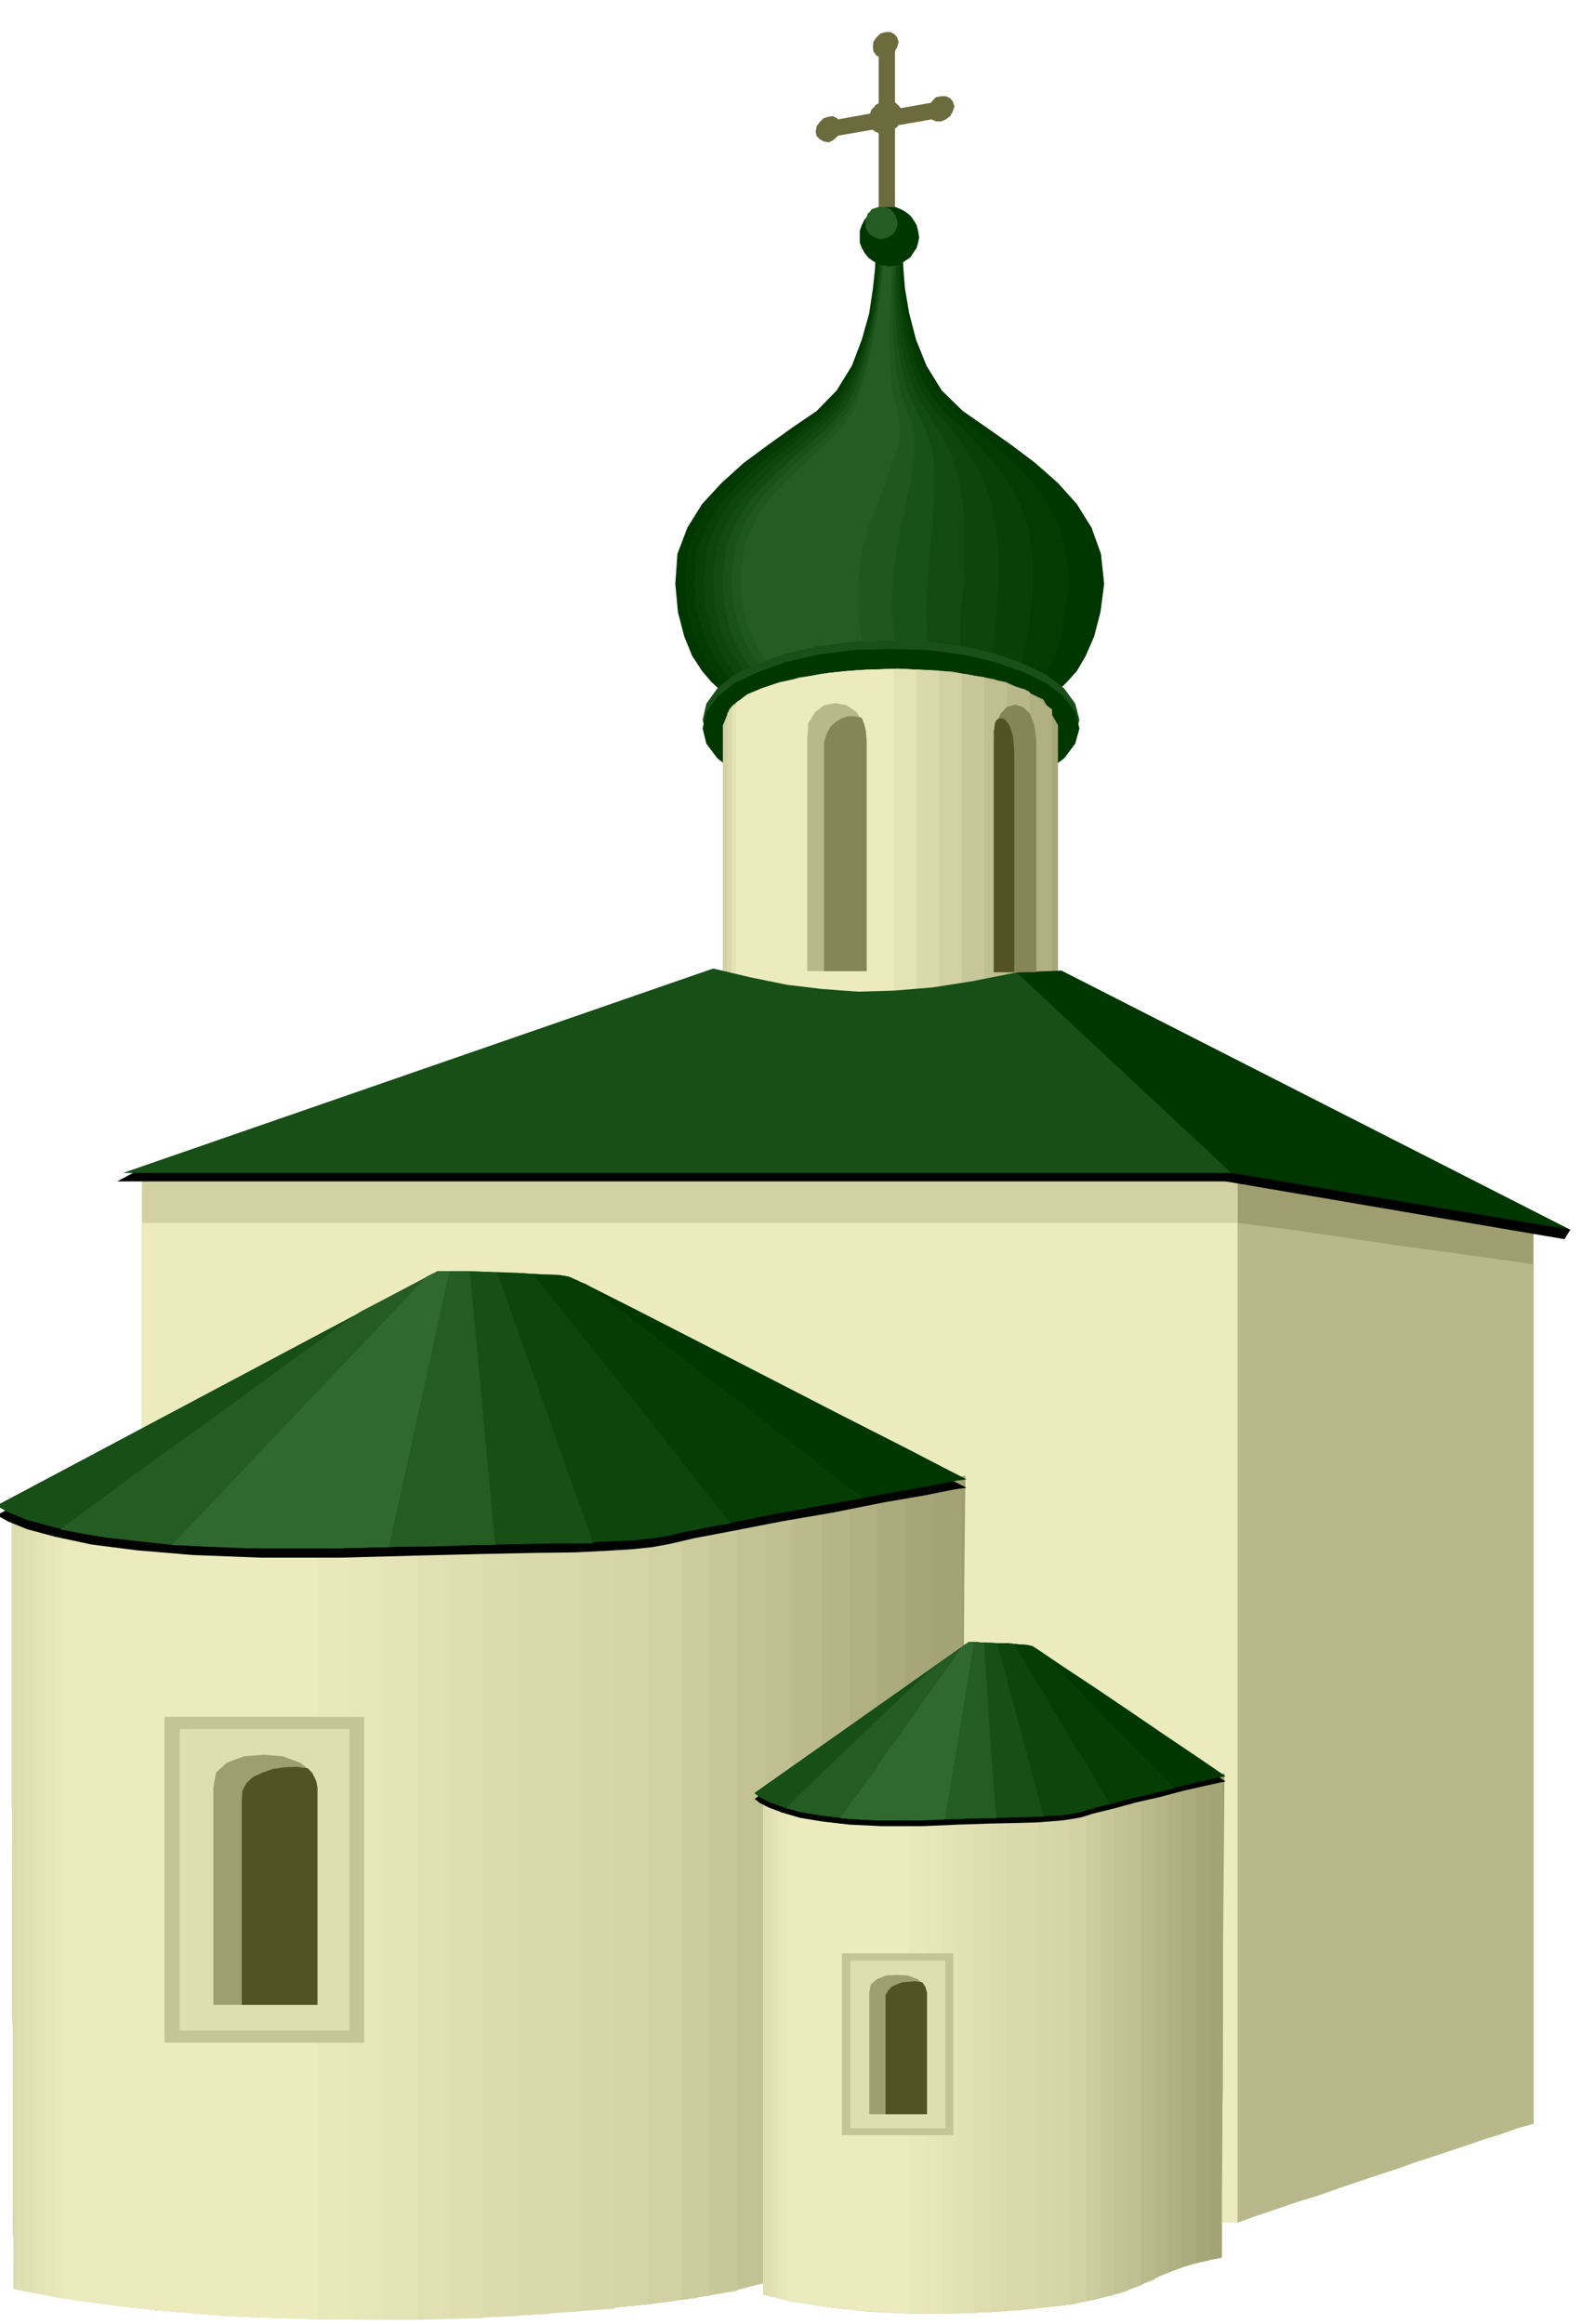 <svg xmlns="http://www.w3.org/2000/svg" width="490.455" height="714.455" fill-rule="evenodd" stroke-linecap="round" preserveAspectRatio="none" viewBox="0 0 3035 4422"><style>.brush1{fill:#6b6b3d}.pen1{stroke:none}.brush2{fill:#003600}.brush5{fill:#0d450d}.brush9{fill:#245c24}.brush11{fill:#9e9e70}.brush12{fill:#a6a678}.brush13{fill:#b0b082}.brush14{fill:#b8b88a}.brush15{fill:#bfbf91}.brush16{fill:#c7c799}.brush17{fill:#d1d1a3}.brush18{fill:#d9d9ab}.brush19{fill:#e3e3b5}.brush20{fill:#ebebbd}.brush21{fill:#000300}.brush23{fill:#174f17}.brush25{fill:#525224}.brush26{fill:#a3a375}.brush27{fill:#abab7d}.brush28{fill:#b5b587}.brush29{fill:#baba8c}.brush30{fill:#c2c294}.brush31{fill:#cccc9e}.brush32{fill:#d4d4a6}.brush33{fill:#d6d6a8}.brush34{fill:#dbdbad}.brush35{fill:#dedeb0}.brush36{fill:#e0e0b3}.brush37{fill:#e6e6b8}.brush38{fill:#e8e8ba}.brush39{fill:#053d05}.brush40{fill:#306930}.brush41{fill:#c4c496}</style><path d="m1672 89 31-5v360l-31 8V89z" class="pen1 brush1"/><path d="M1584 260v-31l207-37v32l-207 36z" class="pen1 brush1"/><path d="m1577 222 8-1 8 4 5 7 2 10-2 9-5 9-8 7-8 4-10-2-7-4-6-6-2-8 2-11 6-8 7-7 10-3zm214-39h9l8 4 5 6 3 9-3 10-5 9-8 6-9 4h-10l-7-3-6-8-1-9 1-10 6-9 7-7 10-2zM1685 61h9l8 4 5 6 3 9-3 10-5 9-8 6-9 4h-10l-7-3-6-8-1-9 1-10 6-8 7-7 10-3zm0 131 6-1 6 1 5 2 5 4 3 3 4 5 2 6 1 7-1 5-2 6-4 6-3 6-5 3-5 4-6 3-6 2h-12l-6-3-4-2-5-4-2-5-2-6v-12l2-7 2-6 5-5 4-5 6-3 6-3 6-1z" class="pen1 brush1"/><path d="M2002 1323h-618l-5-3-10-8-16-15-17-20-19-29-15-37-12-46-5-54 4-57 19-50 28-45 37-40 42-38 46-34 46-33 47-32 38-39 29-47 19-50 14-50 7-47 4-37 1-26 1-9h52l-1 9 1 26 3 37 8 47 13 50 20 50 29 47 40 39 46 32 47 33 45 34 43 38 36 40 28 45 18 50 6 57-7 54-12 46-16 37-17 29-18 20-15 15-11 8-3 3z" class="pen1 brush2"/><path d="M1961 1323h-558l-5-3-11-9-16-15-17-21-19-30-16-37-12-46-4-54 5-57 19-50 28-45 36-39 41-37 44-34 44-33 43-31 35-39 27-47 19-50 13-50 7-47 4-37 1-26 1-9h47l-1 9 1 26 2 37 7 47 10 50 18 50 25 47 35 39 39 31 40 34 38 34 35 37 28 40 22 45 14 50 4 58-6 54-9 46-12 37-13 29-13 20-10 15-8 8-2 3z" class="pen1" style="fill:#033b03"/><path d="M1920 1323h-495l-5-3-12-9-16-16-19-22-19-31-16-37-13-46-4-55 6-57 19-49 29-44 36-38 39-37 43-33 41-33 40-31 31-39 24-47 17-50 13-50 7-47 4-37 1-26 1-9h41l-1 9v26l2 37 6 47 9 50 15 50 21 47 31 39 33 31 33 34 30 34 27 37 21 39 16 46 8 50 2 57-5 54-6 45-8 37-7 30-9 20-6 15-4 9-1 3z" class="pen1" style="fill:#084008"/><path d="M1878 1323h-434l-5-4-12-9-18-16-19-23-20-31-16-38-12-47-3-54 6-57 19-49 28-43 36-38 39-36 41-33 39-32 37-31 28-39 22-47 16-50 12-50 7-47 4-37 2-26 1-9h36l-1 9-1 26 1 37 4 47 6 50 13 50 19 47 27 39 27 31 25 33 22 34 19 37 13 39 9 46 5 50v58l-4 54-4 45-4 37-3 30-3 20-2 15-2 9v3z" class="pen1 brush5"/><path d="M1837 1323h-373l-5-4-13-9-18-17-19-23-21-32-17-39-11-47-3-55 7-57 20-48 29-43 35-37 37-35 39-32 37-32 32-31 25-39 20-47 14-50 12-50 7-47 4-37 2-26 1-9h30l-1 9-1 26v37l3 47 5 50 10 50 16 47 22 39 21 31 19 33 13 34 11 37 6 39 4 45v50l-2 57-5 55-1 46v36l2 30 2 21 2 15 2 9 1 3z" class="pen1" style="fill:#124a12"/><path d="M1796 1323h-310l-6-4-13-10-19-18-21-23-22-33-17-39-11-48-2-54 8-57 21-48 28-43 35-36 37-35 37-31 34-31 29-31 21-39 17-47 13-50 10-50 6-47 5-37 2-26 1-9h27l-1 9-1 26-1 37 1 47 3 50 8 50 11 47 18 39 16 31 11 33 6 34 2 37-2 39-3 45-5 50-4 57-3 54 2 46 4 37 8 30 6 21 7 15 5 9 2 3z" class="pen1" style="fill:#195219"/><path d="M1755 1323h-251l-6-4-13-11-19-18-21-24-22-33-17-40-12-48-2-55 9-57 22-48 28-41 35-36 36-34 36-31 31-31 26-30 18-39 15-47 12-50 9-50 6-47 4-37 3-26 1-9h20l-2 9-1 26-2 37 1 47 1 50 4 50 8 47 14 39 10 31 4 33-2 34-5 37-9 39-10 44-9 50-6 58-2 54 4 46 8 37 12 30 11 21 12 15 7 9 4 3z" class="pen1" style="fill:#1f571f"/><path d="M1713 1323h-188l-6-4-14-11-20-19-22-25-23-34-18-41-11-48-1-56 10-56 22-47 29-41 34-35 34-33 34-30 29-31 22-30 14-39 13-47 10-50 9-50 6-47 5-37 2-26 2-9h16l-2 9-2 26-2 37-2 47-1 50 2 50 4 47 10 39 5 31-3 33-11 34-13 37-16 39-16 44-14 49-7 57-2 55 7 46 13 37 16 30 16 21 15 16 10 9 5 3z" class="pen1 brush9"/><path d="m1695 1219 71 2 68 9 60 14 54 19 43 21 34 26 21 29 8 31-8 29-21 28-34 25-43 22-54 17-60 15-68 8-71 4-73-4-67-8-61-15-52-17-45-22-32-25-21-28-7-29 7-31 21-29 32-26 45-21 52-19 61-14 67-9 73-2z" class="pen1" style="fill:#1a4f1a"/><path d="m1695 1235 71 2 68 9 60 14 54 19 43 21 34 26 21 29 8 31-8 29-21 28-34 25-43 23-54 17-60 15-68 8-71 4-73-4-67-8-61-15-52-17-45-23-32-25-21-28-7-29 7-31 21-29 32-26 45-21 52-19 61-14 67-9 73-2z" class="pen1 brush2"/><path d="m1376 1380 28-46 73-33 102-21 117-7 116 5 102 20 71 33 28 49v536h-637v-536z" class="pen1 brush11"/><path d="m1376 1380 28-46 73-33 102-21 117-7 116 5 102 20 71 33 28 49v536h-637v-536z" class="pen1 brush12"/><path d="M2002 1350v566h-626v-536l24-43 64-31 90-22 106-9h109l101 13 81 24 51 38z" class="pen1 brush13"/><path d="M1959 1316v600h-583v-536l19-39 52-30 74-22 91-12 96-5 96 6 86 14 69 24z" class="pen1 brush14"/><path d="M1916 1300v616h-540v-536l16-36 44-28 65-21 80-14 86-7 90 1 84 8 75 17z" class="pen1 brush15"/><path d="M1873 1289v627h-497v-536l14-33 38-27 57-21 71-15 78-9 83-2 81 4 75 12z" class="pen1 brush16"/><path d="M1830 1282v634h-454v-536l12-31 34-25 49-21 63-14 70-11 76-4 76 1 74 7z" class="pen1 brush17"/><path d="M1787 1276v640h-403v-559l22-23 34-19 45-16 54-11 59-9 62-5 64-1 63 3z" class="pen1 brush18"/><path d="M1744 1275v641h-352v-570l23-19 32-16 40-13 46-10 49-8 53-5 54-2 55 2z" class="pen1 brush19"/><path d="M1701 1273v643h-300v-579l21-16 29-12 33-11 39-8 41-8 44-5 46-3 47-1z" class="pen1 brush20"/><path d="M270 2223h2085v2006H270V2223z" class="pen1 brush17"/><path d="M270 2327h2085v1902H270V2327z" class="pen1 brush20"/><path d="m2918 2316-32-5-31-5-32-5-32-5-33-6-33-6-34-6-33-5-37-7-36-6-37-6-37-6-39-7-38-6-40-6-39-6v2006l39-14 39-13 38-13 39-12 37-13 38-13 36-12 37-12 33-12 34-11 33-11 33-11 32-11 32-10 31-11 32-9V2316z" class="pen1 brush11"/><path d="m2918 2406-32-5-31-4-32-5-32-4-33-5-33-4-34-5-33-4-37-6-36-5-37-6-37-5-39-6-38-5-40-5-39-5v1902l39-14 39-13 38-13 39-12 37-13 38-13 36-12 37-12 33-12 34-11 33-11 33-11 32-11 32-10 31-11 32-9V2406z" class="pen1 brush14"/><path d="M223 2248h2156l-454-380-132 32-199 53-245 64-265 69-265 62-240 49-191 28-118-2-47 25z" class="pen1 brush21"/><path d="m1923 1866 409 382 645 110 11-18-1065-474z" class="pen1" style="fill:#000"/><path d="M234 2232h2157l-455-382-85 17-77 12-73 6-68 2-68-5-67-8-69-14-72-17-1123 389z" class="pen1 brush23"/><path d="m1934 1850 409 382 645 108-968-493-86 3zM1694 394h10l10 4 9 5 9 7 6 8 6 10 3 11 2 13-2 10-3 10-6 9-6 9-9 6-9 6-10 3-10 2-13-2-11-3-10-6-8-6-7-9-5-9-4-10v-23l4-11 5-10 7-8 8-7 10-5 11-4h13z" class="pen1 brush2"/><path d="M1678 394h5l6 2 5 2 5 5 3 4 3 6 2 6 1 6-1 6-2 6-3 4-3 5-5 3-5 3-6 2-5 1-7-1-6-2-6-3-4-3-4-5-2-4-2-6v-12l2-6 2-6 4-4 4-5 6-2 6-2h7z" class="pen1 brush9"/><path d="m1536 1406 2-30 13-21 17-13 22-4 21 4 19 13 13 21 6 30v442h-113v-442z" class="pen1 brush14"/><path d="m1640 1366 3 8 3 9 1 5 1 5v6l1 7v442h-81v-436l5-16 7-13 10-9 11-7 12-4h13l14 3zm332 43-4-30-8-21-14-13-14-4-16 4-12 13-10 21-3 30v441h81v-441z" class="pen1" style="fill:#858557"/><path d="m1896 1370-3 7-1 9-1 5v459h39v-416l-1-19-2-16-4-13-4-9-6-7-5-3h-6l-6 3z" class="pen1 brush25"/><path d="m23 2883 105 22 148 16 176 9 192 6h193l183-3 158-8 121-10 73-17 69-13 64-13 63-11 62-12 65-12 68-14 74-15-2 187-1 181-2 176-1 175-2 174-1 177-1 181-1 188-90 13-71 17-61 18-56 19-60 19-68 19-85 17-106 16-143 13-153 10-160 5H612l-161-6-153-11-144-18-128-23-1-184v-183l-1-185v-184l-1-186v-550z" class="pen1 brush11"/><path d="M1830 2809v935l-1 60-1 61-1 61v63l-1 63v195l-90 13-71 17-61 18-56 19-60 19-68 19-85 17-106 16-143 13-153 10-160 5H612l-161-6-153-11-144-18-128-23-1-184v-183l-1-185v-184l-1-186v-550l105 22 148 16 176 9 192 6h193l183-3 158-8 121-10 72-17 68-13 63-12 63-11 61-13 64-12 67-13 73-15z" class="pen1 brush26"/><path d="M1776 2820v1435l-74 13-61 16-55 18-52 18-57 17-66 18-82 15-100 15-143 13-153 10-160 5H612l-161-6-153-11-144-18-128-23-1-184v-183l-1-185v-184l-1-186v-550l105 22 148 16 176 9 192 6h193l183-3 158-8 121-10 66-16 61-12 58-11 58-10 55-11 57-11 59-12 63-12z" class="pen1 brush12"/><path d="M1722 2831v1432l-60 14-51 16-49 16-48 17-54 16-63 16-76 14-92 13-143 13-153 10-160 5H612l-161-6-153-11-144-18-128-23-1-184v-183l-1-185v-184l-1-186v-550l105 22 148 16 176 9 192 6h193l183-3 158-8 121-10 59-13 56-12 52-11 52-9 49-10 50-9 51-10 54-10z" class="pen1 brush27"/><path d="M1669 2842v1434l-47 13-44 15-43 15-44 15-51 13-58 14-70 12-83 12-143 13-153 10-160 5H612l-161-6-153-11-144-18-128-23-1-184v-183l-1-185v-184l-1-186v-550l105 22 148 16 176 9 192 6h193l183-3 158-8 121-10 52-12 49-10 47-10 46-8 43-9 44-8 43-9 46-7z" class="pen1 brush13"/><path d="M1617 2852v1440l-38 12-37 12-38 12-41 13-48 11-53 12-62 11-71 10-143 13-153 10-160 5H612l-161-6-153-11-144-18-128-23-1-184v-183l-1-185v-184l-1-186v-550l105 22 148 16 176 9 192 6h193l183-3 158-8 121-10 45-11 42-8 40-9 40-7 38-7 37-7 37-7 39-7z" class="pen1 brush28"/><path d="M1563 2863v1447l-31 9-31 11-34 9-37 11-42 9-47 9-53 8-59 9-143 13-153 10-160 5H612l-161-6-153-11-144-18-128-23-1-184v-183l-1-185v-184l-1-186v-550l105 22 148 16 176 9 192 6h193l183-3 158-8 121-10 36-9 36-7 33-7 34-6 31-6 32-6 31-6 31-5z" class="pen1 brush29"/><path d="M1509 2872v1456l-26 7-27 8-30 8-32 8-36 7-38 7-44 6-47 6-143 13-153 10-160 5H612l-161-6-153-11-144-18-128-23-1-184v-183l-1-185v-184l-1-186v-550l105 22 148 16 176 9 192 6h193l183-3 158-8 121-10 28-6 28-6 27-6 27-5 25-6 25-5 25-5 25-4z" class="pen1 brush15"/><path d="M1457 2883v1461l-23 5-23 6-26 5-26 6-30 5-31 5-33 4-36 5-143 13-153 10-160 5H612l-161-6-153-11-144-18-128-23-1-184v-183l-1-185v-184l-1-186v-550l105 22 148 16 176 9 192 6h193l183-3 158-8 121-10 21-5 21-4 20-5 20-4 19-4 20-4 18-3 19-3z" class="pen1 brush30"/><path d="M1403 2894v1465l-19 3-18 3-21 3-20 4-23 3-23 3-25 3-25 4-143 13-153 10-160 5H612l-161-6-153-11-144-18-128-23-1-184v-183l-1-185v-184l-1-186v-550l105 22 148 16 176 9 192 6h193l183-3 158-8 121-10 13-3 14-3 13-3 14-2 12-3 13-2 12-3 13-2z" class="pen1 brush16"/><path d="M1349 2904v1465l-14 1-13 3-15 1-14 3-16 1-15 3-17 1-16 3-143 13-153 10-160 5H612l-161-6-153-11-144-18-128-23-1-184v-183l-1-185v-184l-1-186v-550l105 22 148 16 176 9 192 6h193l183-3 158-8 121-10 6-2 6-1 6-2 7-1 6-2 6-1 6-1 7-1z" class="pen1 brush31"/><path d="M1296 2915v1461l-8 1-8 1-8 1-8 2-9 1-9 1-9 1-8 1-143 13-153 10-160 5H612l-161-6-153-11-144-18-128-23-1-184v-183l-1-185v-184l-1-186v-550l105 22 147 16 175 9 191 6h192l183-3 158-8 122-10z" class="pen1 brush17"/><path d="M1233 2922v1463h-4l-143 13-153 10-160 5H612l-161-6-153-11-144-18-128-23-1-184v-183l-1-185v-184l-1-186v-550l97 20 133 15 159 10 176 7 179 1 175-2 158-5 133-7z" class="pen1 brush32"/><path d="M1170 2926v1467l-140 10-148 8-153 2-152-1-151-7-144-11-136-17-120-22-1-184v-183l-1-185v-184l-1-186v-550l89 18 122 16 146 10 162 7 168 2h167l155-4 138-6z" class="pen1 brush33"/><path d="M1107 2930v1468l-136 8-142 6-144 1-144-2-141-7-135-12-126-16-113-21-1-184v-183l-1-185v-184l-1-186v-550l82 17 113 15 134 10 150 8 157 3 158 1 151-3 139-4z" class="pen1 brush18"/><path d="M1045 2933v1470l-131 7-134 4-136-1-135-3-133-8-126-11-118-16-106-20-1-184v-183l-1-185v-184l-1-186v-550l77 17 104 14 123 10 139 8 146 4 150 1 146-1 137-3z" class="pen1 brush18"/><path d="M982 2935v1472l-125 5-127 2-128-1-126-4-123-9-117-11-110-16-100-18-1-184v-183l-1-185v-184l-1-186v-550l71 16 96 13 113 10 129 8 136 4 141 3 139-1 134-1z" class="pen1 brush34"/><path d="M919 2937v1474l-119 3H682l-120-2-116-4-114-9-108-11-102-14-92-17V2885l68 15 89 12 105 9 117 8 124 4 130 3 129 1h127z" class="pen1 brush35"/><path d="M856 2937v1475l-108 1-108 1-108-3-105-4-103-9-98-10-92-13-86-15V2890l67 12 82 11 94 8 105 7 111 4 116 3 117 1 116 1z" class="pen1 brush36"/><path d="M794 2938v1476h-98l-97-1-97-4-94-4-92-8-88-9-84-12-77-12V2894l62 10 76 10 84 7 94 7 98 4 104 3 104 2 105 1z" class="pen1 brush19"/><path d="M729 2938v1476l-87-1-86-1-85-4-82-4-82-7-78-9-75-10-69-11V2897l58 8 68 9 75 6 82 7 86 4 90 3 92 2 93 2z" class="pen1 brush37"/><path d="M666 2937v1477l-75-2-75-2-74-4-72-4-71-7-68-6-66-9-62-9V2901l53 7 60 7 65 6 72 5 74 3 78 4 80 2 81 2z" class="pen1 brush38"/><path d="M605 2937v1477l-66-3-64-2-63-4-61-4-61-6-59-6-57-8-53-8V2904l47 6 53 6 57 4 61 5 63 3 66 4 68 2 69 3z" class="pen1 brush20"/><path d="M833 2435-6 2883l21 12 37 15 52 14 70 15 86 11 107 9 129 5h152l149-4 122-3 97-2 78-1 60-3 49-3 38-4 33-6 47-11 74-14 92-18 99-17 95-19 81-14 55-11 22-3-33-17-83-43-120-61-136-70-138-71-121-62-89-45-38-17-18-3-31-1-40-2-44-1-44-2-36-1h-35z" class="pen1 brush21"/><path d="M833 2419-6 2865l21 12 37 15 52 14 70 15 86 11 107 9 129 5h152l149-4 122-3 97-2 78-1 60-3 49-2 38-4 33-5 47-11 74-15 92-18 99-17 95-18 81-14 55-11 22-3-33-17-83-43-120-61-136-70-138-71-121-62-89-45-38-17-18-3-31-1-40-2-44-1-44-2-36-1h-35z" class="pen1 brush2"/><path d="m1642 2851-65-51-65-51-65-50-64-50-66-51-64-49-65-51-64-49-10-6-8-3-8-4-5-2-6-3-3-1-3-1-18-3-31-1-40-2-44-1-44-2-36-1h-35L-6 2865l21 12 37 15 52 14 70 15 86 11 107 9 129 5h152l149-4 122-3 97-2 78-1 60-3 49-2 38-4 33-5 22-6 34-6 41-9 49-9 53-11 56-10 56-11 57-9z" class="pen1 brush39"/><path d="m1391 2899-48-60-47-60-47-60-47-59-48-60-46-58-48-60-46-58-30-2-30-1-30-1h-28l-26-1h-37L-6 2865l21 12 37 15 52 14 70 15 86 11 107 9 129 5h152l149-4 122-3 97-2 78-1 60-3 49-2 38-4 33-5 8-3 10-2 12-3 15-2 15-4 18-3 18-3 21-3z" class="pen1 brush5"/><path d="m1129 2937-183-515-23-2-20-1h-70L-6 2865l21 12 37 15 52 14 70 15 86 11 107 9 129 5h152l87-3 79-1 70-2 63-1 54-1 48-1h80z" class="pen1 brush23"/><path d="m684 2497-72 51-71 51-71 52-71 52-72 51-71 52-71 52-71 52 41 8 48 8 54 6 63 7 69 4 78 3h181l44-1 42-1 39-1h38l35-1 34-1 31-1h31l-6-66-6-65-6-65-6-65-6-66-6-65-6-65-6-64h-61l-149 78z" class="pen1 brush9"/><path d="m812 2429-485 511 32 1 36 2 36 1 40 2h177l11-1h36l11-1h34l115-525h-22l-21 10z" class="pen1 brush40"/><path d="m1452 3423 50 14 72 10 85 6 93 4h93l89-2 77-5 59-6 34-11 33-9 31-8 31-7 30-8 31-8 33-10 37-9-1 120-1 116-1 112v113l-1 111v113l-1 116v121l-44 8-34 10-30 12-27 13-29 12-33 12-41 11-51 11-71 8-74 6-78 3h-77l-78-4-75-7-69-11-62-14v-943z" class="pen1 brush11"/><path d="M2327 3376v597l-1 39-1 39v245l-44 8-34 10-30 12-27 13-29 12-33 12-41 11-51 11-71 8-74 6-78 3h-77l-78-4-75-7-69-11-62-14v-943l50 14 72 10 85 6 93 4h93l89-2 77-5 59-6 34-11 33-9 30-8 31-6 30-8 31-8 32-9 36-9z" class="pen1 brush26"/><path d="M2302 3383v918l-37 8-30 11-27 10-25 12-29 11-31 12-39 10-48 10-71 8-74 6-78 3h-77l-78-4-75-7-69-11-62-14v-943l50 14 72 10 85 6 93 4h93l89-2 77-5 59-6 31-10 30-8 28-8 28-6 27-7 27-7 29-8 32-7z" class="pen1 brush12"/><path d="M2275 3390v917l-29 8-25 10-24 10-23 11-27 10-30 10-37 9-44 10-71 8-74 6-78 3h-77l-78-4-75-7-69-11-62-14v-943l50 14 72 10 85 6 93 4h93l89-2 77-5 59-6 27-9 28-7 25-7 25-6 24-7 25-6 24-6 27-6z" class="pen1 brush27"/><path d="M2248 3397v918l-23 8-21 9-21 9-21 10-25 8-28 9-34 8-39 9-71 8-74 6-78 3h-77l-78-4-75-7-69-11-62-14v-943l50 14 72 10 85 6 93 4h93l89-2 77-5 59-6 24-8 24-6 22-6 22-6 21-6 22-5 21-5 22-5z" class="pen1 brush13"/><path d="M2223 3405v919l-19 8-17 8-19 8-19 8-23 7-26 8-30 7-34 7-71 8-74 6-78 3h-77l-78-4-75-7-69-11-62-14v-943l50 14 72 10 85 6 93 4h93l89-2 77-5 59-6 20-7 21-6 19-6 20-4 18-5 18-4 18-4 19-3z" class="pen1 brush28"/><path d="M2198 3410v927l-16 6-15 7-17 6-17 7-21 5-22 6-26 5-28 6-71 8-74 6-78 3h-77l-78-4-75-7-69-11-62-14v-943l50 14 72 10 85 6 93 4h93l89-2 77-5 59-6 17-6 17-4 16-5 17-4 15-4 15-4 15-4 16-3z" class="pen1 brush29"/><path d="M2171 3417v931l-14 4-13 6-14 4-15 6-18 4-18 4-21 4-22 5-71 8-74 6-78 3h-77l-78-4-75-7-69-11-62-14v-943l50 14 72 10 85 6 93 4h93l89-2 77-5 59-6 13-5 14-4 13-3 13-3 12-4 12-3 12-3 12-2z" class="pen1 brush15"/><path d="M2146 3423v936l-12 3-12 3-13 3-12 3-15 3-14 4-16 3-16 4-71 8-74 6-78 3h-77l-78-4-75-7-69-11-62-14v-943l50 14 72 10 85 6 93 4h93l89-2 77-5 59-6 9-4 10-3 10-3 10-2 9-3 9-2 9-2 10-2z" class="pen1 brush30"/><path d="M2119 3430v936l-9 2-9 3-10 2-9 3-11 2-11 2-12 2-12 3-71 8-74 6-78 3h-77l-78-4-75-7-69-11-62-14v-943l50 14 72 10 85 6 93 4h93l89-2 77-5 59-6 6-3 6-1 6-2 6-1 6-3 6-1 6-2 7-1z" class="pen1 brush16"/><path d="M2094 3437v936h-7l-7 2-7 1-7 3-8 1-7 2-8 1-7 2-71 8-74 6-78 3h-77l-78-4-75-7-69-11-62-14v-943l50 14 72 10 85 6 93 4h93l89-2 77-5 59-6 5-2 6-2 6-2 7-1z" class="pen1 brush31"/><path d="M2067 3444v936h-8l-7 2-8 1-8 2-71 8-74 6-78 3h-77l-78-4-75-7-69-11-62-14v-943l50 13 71 10 84 7 93 4h92l89-2 77-5 59-6z" class="pen1 brush17"/><path d="M2036 3448v937l-71 8-74 6-78 3h-77l-78-4-75-7-69-11-62-14v-943l46 13 64 10 77 7 85 4 86 1 85-1 76-4 65-5z" class="pen1 brush32"/><path d="M2006 3451v938l-69 6-71 5-74 2h-74l-73-5-70-7-65-11-58-13v-943l42 12 59 10 70 6 79 5 81 1h81l75-3 67-3z" class="pen1 brush33"/><path d="M1975 3453v940l-66 5-68 3-70 1-69-1-69-5-65-7-62-10-54-13v-943l39 11 54 9 65 6 73 6 75 1 77 1 73-2 67-2z" class="pen1 brush18"/><path d="M1945 3455v941l-63 3-65 3h-66l-65-2-64-6-61-7-58-9-51-12v-943l36 11 50 9 60 6 67 6 70 2 73 1 70-1 67-2z" class="pen1 brush18"/><path d="M1914 3457v941l-61 3-61 2-62-1-61-2-60-6-56-7-54-9-47-12v-943l34 10 46 9 55 6 62 5 65 3 68 2 67-1h65z" class="pen1 brush34"/><path d="M1884 3457v943l-58 2h-57l-58-1-56-2-56-6-52-7-50-9-44-11v-942l32 9 44 8 50 6 58 6 60 2 63 2h124z" class="pen1 brush35"/><path d="M1853 3458v944h-104l-53-2-50-2-51-6-47-6-45-8-41-9v-941l32 7 40 7 45 5 51 5 53 2 57 3h56l57 1z" class="pen1 brush36"/><path d="M1823 3458v945l-47-1h-47l-48-3-45-2-45-5-42-6-41-7-37-8v-941l30 6 37 6 41 5 45 4 47 2 51 3 50 1 51 1z" class="pen1 brush19"/><path d="M1792 3458v945l-42-1-42-2-42-3-39-2-40-4-37-5-37-7-33-6v-941l28 5 33 6 36 4 41 4 41 2 44 3 44 1 45 1z" class="pen1 brush37"/><path d="M1762 3458v945l-37-2-36-1-36-3-35-2-35-5-33-4-32-6-29-5v-940l25 4 29 5 32 3 35 4 36 2 38 2 39 1 39 2z" class="pen1 brush38"/><path d="M1731 3457v945l-32-2-30-1-31-3-29-2-30-4-28-4-28-5-25-5v-939l22 3 26 4 26 3 30 3 30 2 32 2 33 1 34 2z" class="pen1 brush20"/><path d="m1843 3136-407 287 10 8 18 9 24 9 34 10 42 7 52 6 63 3h74l71-3 59-2 47-1 39-1 29-2 24-2 19-3 17-3 22-7 37-9 44-12 48-11 45-12 40-9 27-6 11-2-16-11-41-28-58-39-66-45-68-46-59-39-43-29-18-10-9-2-15-1-20-2h-21l-21-2h-34z" class="pen1 brush21"/><path d="m1843 3125-407 287 10 8 18 9 24 9 34 10 42 7 52 6 63 3h74l71-3 59-2 47-1 39-1 29-2 24-1 19-3 17-3 22-8 37-9 44-11 48-11 45-12 40-9 27-6 11-2-16-11-41-28-58-39-66-45-68-46-59-39-43-29-18-11-9-2-15-1-20-2h-21l-21-1-17-1h-17z" class="pen1 brush2"/><path d="m2235 3403-32-33-31-32-32-32-31-32-32-33-31-32-32-32-30-32-9-6-6-4-5-3h-1l-9-2-15-1-20-2h-21l-21-1-17-1h-17l-407 287 10 8 18 9 24 9 34 10 42 7 52 6 63 3h74l71-3 59-2 47-1 39-1 29-2 24-1 19-3 17-3 10-4 16-4 20-6 24-5 25-7 27-6 27-7 28-6z" class="pen1 brush39"/><path d="m2113 3433-24-39-22-38-24-38-22-37-23-39-23-37-23-39-22-37-15-1-14-1-14-1h-14l-13-1h-17l-407 287 10 8 18 9 24 9 34 10 42 7 52 6 63 3h74l71-3 59-2 47-1 39-1 29-2 24-1 19-3 17-3 3-2 5-1 5-2 7-1 7-3 9-2 8-2 11-2z" class="pen1 brush5"/><path d="m1986 3457-88-328-12-1-10-1-9-1h-8l-7-1h-9l-407 287 10 8 18 9 24 9 34 10 42 7 52 6 63 3h74l42-2 38-1 34-2h31l26-1 24-1h38z" class="pen1 brush23"/><path d="m1771 3177-35 33-35 33-35 33-34 33-35 33-34 33-35 33-33 33 19 4 23 5 26 4 31 4 33 2 38 3h42l46 1 20-1 21-1 19-1h19l17-1h47l-4-42-3-42-3-42-3-41-3-42-2-41-3-42-2-41-7-1h-15l-6-1h-2l-72 52z" class="pen1 brush9"/><path d="m1832 3132-233 328 15 1 17 1 17 1 19 1h86l5-1h17l5-1h18l55-335-8-2h-2l-11 7z" class="pen1 brush40"/><path d="M313 3267h380v620H313v-620z" class="pen1 brush41"/><path d="M342 3290h323v574H342v-574z" class="pen1 brush35"/><path d="m406 3401 5-28 21-19 32-12 37-3 37 3 33 12 24 19 9 28v414H406v-414z" class="pen1 brush11"/><path d="m586 3365 6 7 6 9 4 9 2 11v414H460v-389l1-18 8-15 13-12 18-8 19-7 22-3 22-1 23 3z" class="pen1 brush25"/><path d="M1602 3717h212v346h-212v-346z" class="pen1 brush41"/><path d="M1618 3731h181v319h-181v-319z" class="pen1 brush35"/><path d="m1654 3792 3-16 12-10 17-7 21-1 20 1 19 7 12 10 6 16v231h-110v-231z" class="pen1 brush11"/><path d="m1755 3772 6 9 3 11v231h-79v-227l5-8 6-7 10-5 11-4 12-1 12-1 14 2z" class="pen1 brush25"/></svg>
